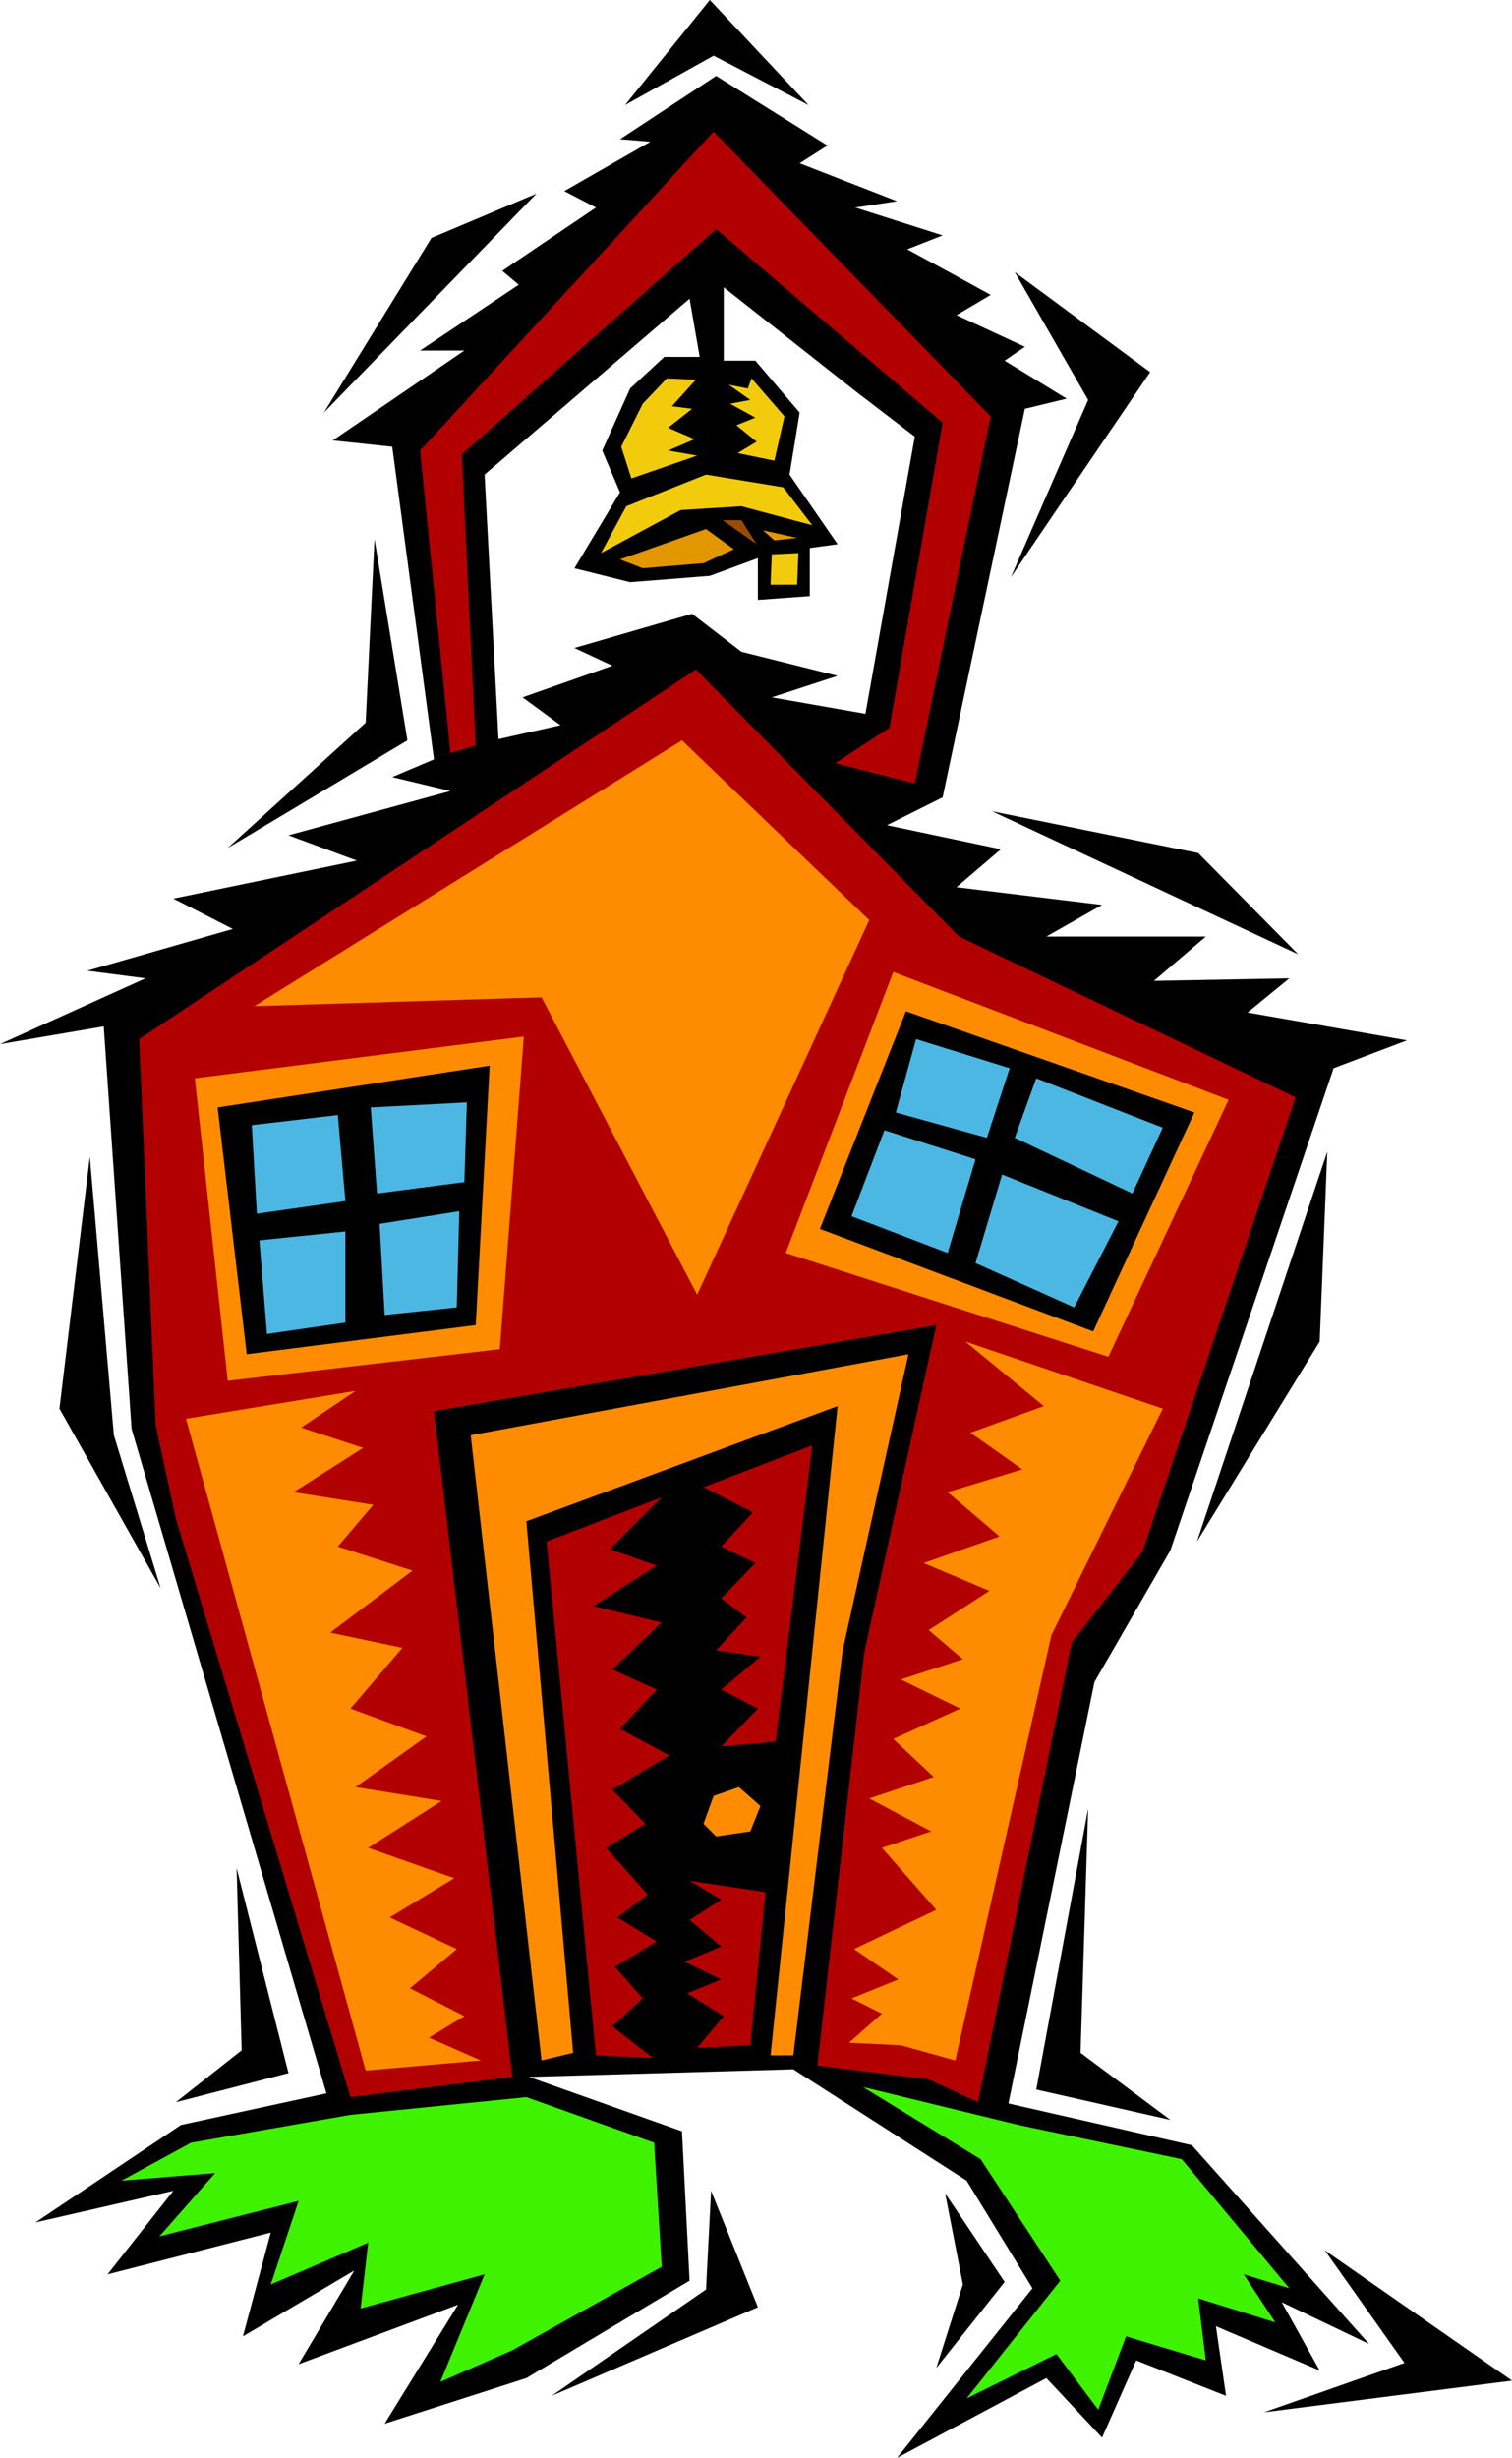 <svg xmlns="http://www.w3.org/2000/svg" fill-rule="evenodd" height="1.942in" preserveAspectRatio="none" stroke-linecap="round" viewBox="0 0 1195 1942" width="114.72"><style>.pen1{stroke:none}.brush2{fill:#000}.brush3{fill:#b20000}.brush4{fill:#f2cc0c}.brush7{fill:#ff8c00}.brush8{fill:#4cb7e2}</style><path class="pen1 brush2" d="m942 1695-145-33 68-333 60-104 129-381 58-22-126-22 33-27-107 2 41-35H827l44-25-115-14 35-30-90-19 44-22 65-307 33-8-49-30 16-11-54-25 27-16-31-17-76 93 47 36-39 219-74-13 52-17-76-19-39-30-93 27 30 14-71 25 30 22-49 11-11-209 162-139 8 46h-28l-27 25-22 49 14 33-36 60 44 11 63-5 38-14v33l41-3v-38l22-3-38-55 8-49-35-41h-25v-58l104 82 76-93-35-19 28-11-69-22 33-5-77-30 22-14-88-55-76 50 24 2-68 39 25 13-74 50 13 11-78 52h35l-104 71 47 5 33 247-33 14 46 11-128 35 54 20-145 30 47 24-115 33 46 6L0 825l82-14 22 318 154 525-115 25-115 77 109-25-52 66 129-33-22 82 88-52-44 74 126-47-58 94 112-36 129-77-6-118-121-43 209-6 137 88 52 85-107 134 118-63 44 47 27-61 71 28-8-55 82 35-30-54 69 33-140-157z"/><path class="pen1 brush3" d="m356 595-24-239 232-252 219 225-60 290-63-16 43-28 42-241-179-153-201 178 11 230-20 6z"/><path class="pen1 brush4" d="m508 319-17 34 8 25 52-18-23-4 21-9-21-9 19-15-16-2 19-21-23-1-19 20zm86-20 26 30-8 35-29-6 15-9-16-13 15-6-20-11 16-3-17-12 15 3 3-8zM475 437l20-37 63-25 61 10 23 30-56-15-48 3-63 34z"/><path class="pen1" d="m490 442 68-24 22 16-24 11-48 4-18-7zm113-23 9 8 18-2-27-6z" style="fill:#e29600"/><path class="pen1" style="fill:#994c00" d="m571 411 27 19-12-19h-15z"/><path class="pen1 brush4" d="m610 438-1 24h21l1-25-21 1z"/><path class="pen1 brush2" d="m802 215 58 101-61 140 110-162-107-79zM561 0l-67 83 70-39 75 39-78-83zM256 326l168-173-83 35-85 138zm40 100 26 159-142 85 109-99 7-145zm488 215 242 113-79-80-163-33z"/><path class="pen1 brush3" d="m550 529 208 211 266 127-121 359-56 72-74 363-39-18-88-11 37-326 57-259-397 68 62 526-128 16-138-457-16-74-13-305 440-292z"/><path class="pen1 brush7" d="m289 1636 91-8-41-18 28-17-43-22 37-31-53-25 51-31-68-24 58-37-68-11 56-40-60-22 41-48-57-12 65-49-59-19 28-33-63-10 55-35-49-16 43-29-134 22 142 515zm474-576 62 51-58 21 41 29-59 18 41 35-60 21 52 22-48 31 27 23-49 16 47 23-53 24 32 30-51 17 49 26-39 13 43 49-65 31 35 24-37 15 24 12-26 23 41 2 43 12 76-336 88-179-156-53zm-391 74 56 494 25-6-37-420 246-91-53 513h18l39-320 52-234-346 64z"/><path class="pen1 brush3" d="m432 1218 39 406 45 2-32-25 24-22-22-25 33-20-31-19 24-18-33-37 31-19-26-27 45-27-39-21 29-31-35-16 39-37-54-13 50-32-37-13 41-41-91 35zm210-76-29 234-43 4 29-30-29-15 31-26-35-5 24-26-20-15 27-28-27-13 25-27-39-20 86-33zm-37 353-12 121-42 2 21-25-29-18 27-11-29-14 29-12-25-21 25-16-25-15 60 9z"/><path class="pen1 brush7" d="m564 1419-8 22 10 10 27-4 8-20-17-15-20 7zM154 852l26 239 215-25 19-247-260 33z"/><path class="pen1 brush2" d="m172 875 23 195 181-23 11-205-215 33z"/><path class="pen1 brush8" d="m199 889 4 70 70-10-6-68-68 8zm94-14 5 68 69-9 2-63-76 4zm-88 105 6 74 62-9v-72l-68 7zm95-13 4 72 57-6 2-76-63 10z"/><path class="pen1 brush7" d="m706 768 265 101-95 203-255-82 85-222z"/><path class="pen1 brush2" d="m716 799-68 172 216 81 80-173-228-80z"/><path class="pen1 brush8" d="m724 821-16 58 72 20 18-55-74-23zm-25 72-26 68 76 29 22-74-72-23zm120-41-17 47 93 44 24-52-100-39zm-27 76-21 70 78 35 35-68-92-37z"/><path class="pen1 brush2" d="m1049 910-103 308 97-158 6-150zm-189 519-41 222 106 24-71-53 6-193zm-673 47 41 162-89 23 52-41-4-144zM71 914l19 220 37 121-80-142 24-199zm976 864 63 89-111 39 196-25-148-103zm-300-45 47 70-54 68 21-66-14-72zm-185-2-4 78-122 84 163-70-37-92z"/><path class="pen1 brush7" d="m201 795 338-210 148 142-136 296-123-235-227 7z"/><path class="pen1" d="m151 1693 126-22 139-14 101 36 6 98-118 66-57 25 35-85-98 27 6-52-77 33 22-66-110 28 44-50-74 6 55-30zm531-44 123 30 129 27 85 102-36-11 25 38-61-19 6 49-63-19-22 58-33-44-71 35 74-93-63-96-93-57z" style="fill:#3ff200"/></svg>
